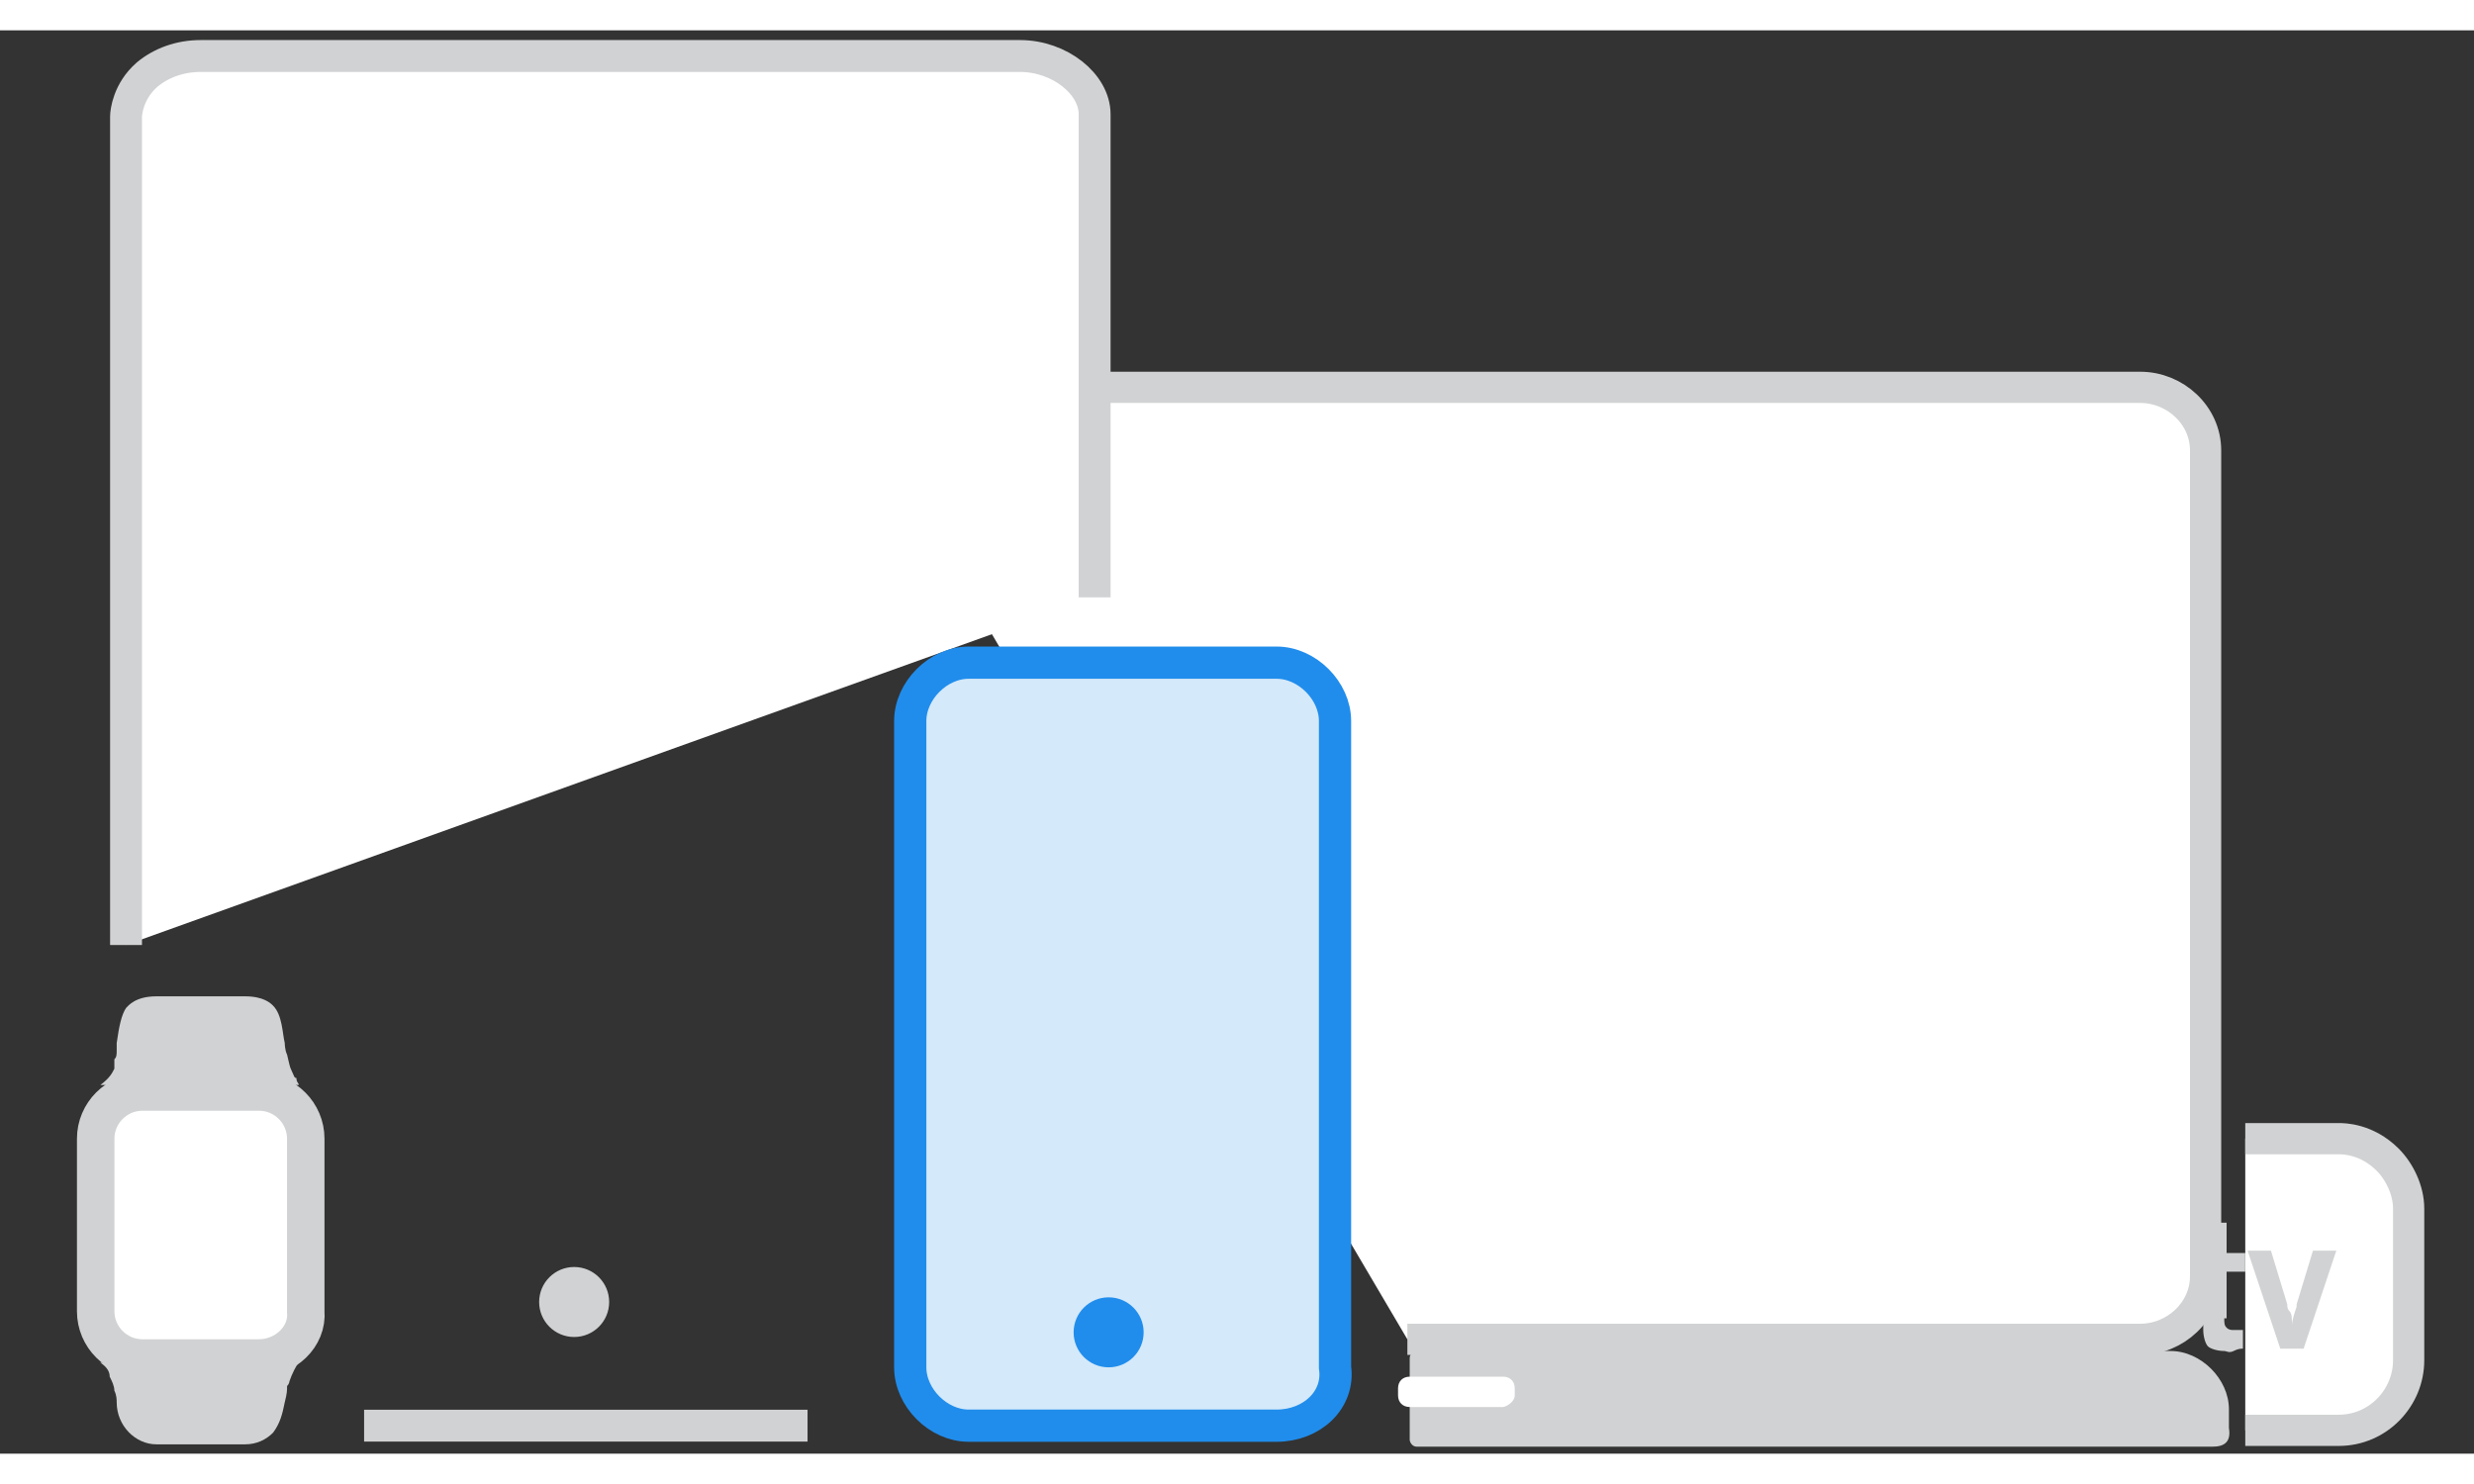 <?xml version="1.0" encoding="utf-8"?>
<!-- Generator: Adobe Illustrator 22.1.0, SVG Export Plug-In . SVG Version: 6.00 Build 0)  -->
<svg version="1.1" id="Layer_1" xmlns="http://www.w3.org/2000/svg" xmlns:xlink="http://www.w3.org/1999/xlink" x="0px" y="0px"
	 viewBox="0 0 106 61" style="enable-background:new 0 0 106 61;" xml:space="preserve" width="100px" height="60px">
<rect x="0" y="0" width="106" height="61" fill="#333333" stroke="none"/>
<style type="text/css">
	.st0{fill:#FFFFFF;stroke:#D1D2D3;stroke-width:1.338;stroke-miterlimit:10;}
	.st1{fill:#D1D2D3;}
	.st2{fill:#FFFFFF;stroke:#D1D2D3;stroke-width:1.366;stroke-miterlimit:10;}
	.st3{fill:#FFFFFF;stroke:#D1D2D3;stroke-width:1.5;stroke-miterlimit:10;}
	.st4{fill:#D4E9F9;stroke:#208DEC;stroke-width:1.381;stroke-miterlimit:10;}
	.st5{fill:#208DEC;}
	.st6{fill:#FFFFFF;}
	.st7{fill:#FFFFFF;stroke:#D1D2D3;stroke-width:1.606;stroke-miterlimit:10;}
</style>
<g id="Layer_3">
</g>
<path class="st0" d="M96.2,47.5c1.3,0,2.7,0,4,0c0.2,0,1.2,0,2.1,0.9c0.5,0.5,0.9,1.3,0.9,2.1V57c0,1.6-1.3,3-3,3c-1.3,0-2.7,0-4,0"
	/>
<g>
	<path class="st1" d="M95.3,55.2c0,0.2,0,0.3,0.1,0.4s0.2,0.1,0.3,0.1c0.1,0,0.1,0,0.2,0s0.1,0,0.2,0v0.8c-0.1,0-0.2,0-0.4,0.1
		s-0.3,0-0.4,0c-0.3,0-0.6-0.1-0.7-0.2s-0.2-0.4-0.2-0.7v-2.5h-0.5v-0.8h0.5v-1.3h1v1.3h0.8v0.8h-0.8V55.2z"/>
	<path class="st1" d="M97.7,56.5l-1.4-4.2h1l0.7,2.3c0,0.1,0,0.2,0.1,0.3s0.1,0.3,0.1,0.6c0-0.2,0.1-0.5,0.2-0.8c0,0,0,0,0-0.1
		l0.7-2.3h1l-1.4,4.2H97.7z"/>
</g>
<g id="Layer_2_1_">
	<path class="st0" d="M37.8,17.9c0-0.2,0-1.2,0.8-1.8c0.5-0.5,1.2-0.8,2-0.8h51.1c1.5,0,2.8,1.2,2.8,2.7v35.4c0,1.5-1.3,2.7-2.8,2.7
		c-10.5,0-20.9,0-31.4,0"/>
	<path class="st2" d="M5.4,39.2c0-11.4,0-24,0-35.5c0-0.2,0.1-1.1,0.9-1.8c0.6-0.5,1.4-0.8,2.3-0.8h35.1c1.7,0,3.2,1.2,3.2,2.5
		c0,6.9,0,13.9,0,20.7"/>
	<path class="st2" d="M34.6,59.8c-6.3,0-12.7,0-19,0"/>
	<path class="st3" d="M35.1,60"/>
	<path class="st1" d="M94.8,60.7H60.7c-0.2,0-0.3-0.2-0.3-0.3v-3.5c0-0.2,0.2-0.3,0.3-0.3H93c1.3,0,2.5,1.2,2.5,2.5v0.8
		C95.6,60.5,95.3,60.7,94.8,60.7z"/>
	<circle class="st1" cx="24.6" cy="54.5" r="1.5"/>
	<path class="st4" d="M54.7,59.8H41.5c-1.3,0-2.5-1.2-2.5-2.5V29.6c0-1.3,1.2-2.5,2.5-2.5h13.2c1.3,0,2.5,1.2,2.5,2.5v27.7
		C57.4,58.7,56.2,59.8,54.7,59.8z"/>
	<circle class="st5" cx="47.5" cy="55.8" r="1.5"/>
	<path class="st6" d="M64.4,59h-4c-0.3,0-0.5-0.2-0.5-0.5v-0.3c0-0.3,0.2-0.5,0.5-0.5h4c0.3,0,0.5,0.2,0.5,0.5v0.3
		C64.9,58.8,64.5,59,64.4,59z"/>
</g>
<path class="st7" d="M11.1,56.9h-5c-1.1,0-2-0.9-2-2v-7.4c0-1.1,0.9-2,2-2h5c1.1,0,2,0.9,2,2v7.4C13.2,56,12.2,56.9,11.1,56.9z"/>
<path class="st1" d="M4.3,57.1c2.8,0,5.7,0,8.5,0c-0.1,0.1-0.3,0.5-0.4,0.8c0,0,0,0.1-0.1,0.2c0,0.2,0,0.3-0.1,0.7
	c-0.1,0.5-0.2,0.9-0.5,1.3c-0.3,0.3-0.7,0.5-1.2,0.5H6.7c-0.9,0-1.7-0.8-1.7-1.8c0-0.1,0-0.3-0.1-0.5c0-0.2-0.1-0.4-0.2-0.6
	C4.7,57.5,4.6,57.3,4.3,57.1z"/>
<path class="st1" d="M12.8,45.2c-2.8,0-5.6,0-8.5,0c0.4-0.3,0.5-0.5,0.6-0.7c0-0.1,0-0.2,0-0.4C5,44,5,43.9,5,43.7c0,0,0-0.1,0-0.3
	c0.1-0.7,0.2-1.2,0.4-1.5c0.1-0.1,0.4-0.5,1.3-0.5h3.8c0.8,0,1.1,0.3,1.2,0.4c0.4,0.4,0.4,1.2,0.5,1.6c0,0,0,0.3,0.1,0.5
	c0.1,0.4,0.1,0.5,0.2,0.7c0.1,0.2,0.1,0.3,0.2,0.3C12.7,45.1,12.8,45.1,12.8,45.2z"/>
</svg>
